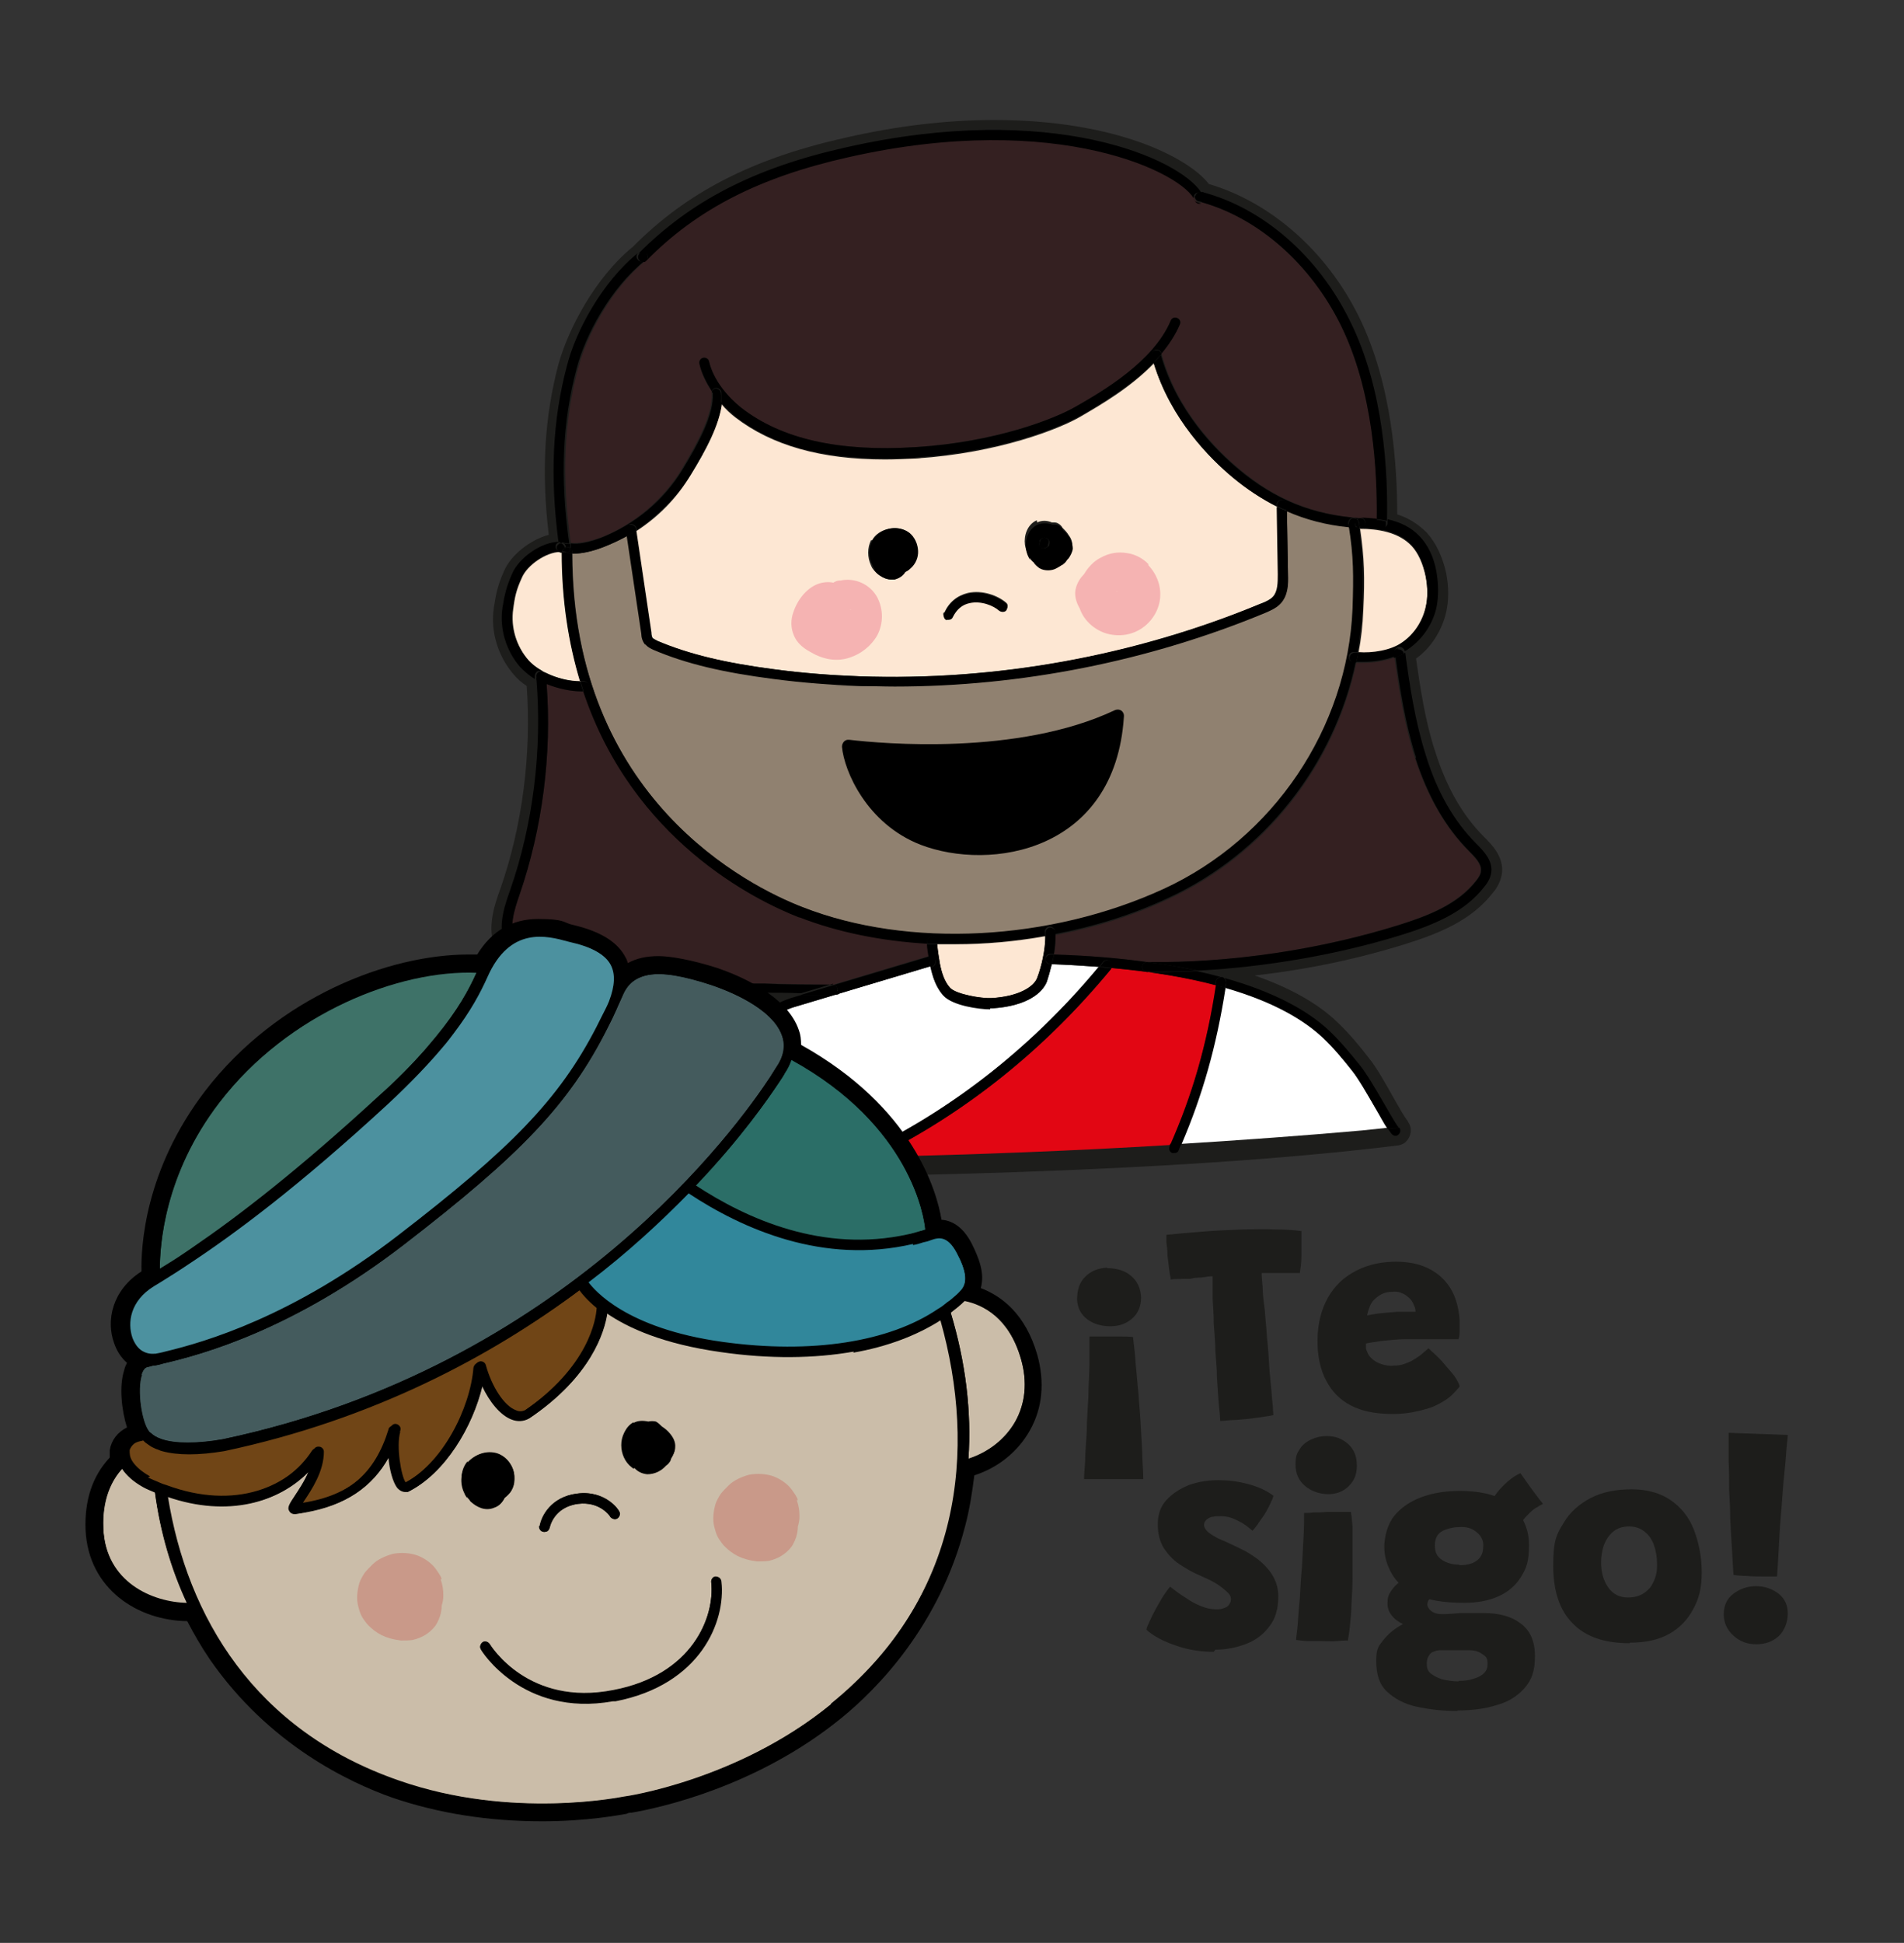 <svg xmlns="http://www.w3.org/2000/svg" id="Capa_1" viewBox="0 0 353.9 361.1"><rect x="0" y="0" width="353.9" height="361.1" fill="#333333" stroke="none"/><defs><style>      .st0 {        fill: #31879b;      }      .st1 {        fill: #3e7268;      }      .st2 {        fill: #cbbda9;      }      .st3 {        fill: #ababaa;      }      .st4 {        fill: #1d1d1b;      }      .st5 {        fill: #c99989;      }      .st6 {        fill: #342021;      }      .st7 {        fill: #fde7d3;      }      .st8 {        fill: #2b6e67;      }      .st9 {        fill: #704516;      }      .st10 {        fill: #e20613;      }      .st11 {        fill: #fff;      }      .st12 {        fill: #f5b3b2;      }      .st13 {        fill: #4c919f;      }      .st14 {        fill: #908170;      }      .st15 {        fill: #445b5d;      }    </style></defs><g><path class="st4" d="M132.6,218.8c-4.8,0-9.5,0-13.5,0-.4,0-.8-.1-1.2-.3-1.4-.7-2-2.3-1.3-3.7v-.2c3-5.9,9-14.5,14.6-20.9,2.3-2.6,5.8-5.2,9.1-7.1-1.1,0-2.2,0-3.3,0-3.5,0-7.1-.1-10.7-.4-6.1-.5-12-1.6-17.8-2.6l-6.2-1.1c-2.5-.5-7.2-1.3-9.6-5-2.6-4.1-.9-9,.3-12.3,4.1-11.7,5.8-25.1,4.9-37.7-.9-.6-1.7-1.3-2.3-2-3-3.4-4.5-8.1-3.8-12.6.4-2.6.7-4.1,1.9-6.8,1.3-3,4.9-5.8,8.3-6.7-1.4-11.7-.8-21.9,1.8-31.7,1.8-6.5,6.8-16.1,13.8-21.8,10-10.1,22.1-16.4,39.5-20.3,9.6-2.2,18.9-3.3,27.7-3.3,22.6,0,36.1,7,39.9,11.9,11.5,3.4,21.9,12.5,27.9,24.7,6.2,12.6,7.1,27.8,7.1,36.7,2.2.7,4,1.9,5.5,3.4,1.7,1.9,2.9,4.4,3.6,7.5.5,2.6.5,5.1,0,7.3-.8,3.4-2.8,6.6-5.6,8.6.8,5.5,1.7,11.7,3.6,17.4,2.1,6.6,5.1,11.8,9,15.7,1.5,1.5,3.6,3.6,3.4,6.6-.2,1.7-1,3-1.7,3.8-4,5.2-10.1,7.6-16.1,9.5-8.9,2.8-18.4,4.8-28.2,5.9,6.6,2.3,11.8,5.2,15.5,8.8,2.1,2,4,4.3,5.7,6.5,1.4,1.7,3.1,4.7,4.6,7.4,1,1.7,2,3.6,2.7,4.4,0,0,0,0,0,.1.9,1.2.6,2.9-.6,3.9-.6.4-1.2.5-1.4.5-42.8,5.3-103,5.9-126.9,5.9h0Z"></path><path class="st7" d="M252.8,98.2s0,0,0,0c0,0,0,0,0,0,.8,5.5.9,9.2.6,15.2-.1,2.7-.4,5.4-.9,8,2.5.2,6-.4,8.1-1.8,2.2-1.6,3.8-4,4.4-6.6.4-1.7.4-3.7,0-5.8-.5-2.4-1.4-4.4-2.6-5.7-2.5-2.7-6.6-3.2-9.5-3.2h0s0,0,0,0Z"></path><path class="st6" d="M111.4,100c6.3-2.4,11.8-7,15.3-12.8,3-5,5.8-10.2,5.6-14.1,0-.1,0-.3,0-.4-1.1-1.5-1.9-3.3-2.3-5.1-.1-.5.2-1,.7-1.1.5-.1,1,.2,1.1.7.8,3.5,3.6,6.8,6,8.6,7.4,5.8,18,8.2,32.4,7.3,14.9-1,25.9-5.3,29.7-7.5,5.1-2.9,14.5-8.4,17.7-16,.2-.5.7-.7,1.2-.5.5.2.7.7.5,1.2-.8,1.9-2,3.7-3.4,5.4,2.8,10.6,10.3,18,14.5,21.5,6.8,5.7,13.8,8.5,22.5,9.1.9,0,1.9,0,3,.2.2-8.5-.6-23.7-6.7-36.1-5.6-11.3-15.2-19.8-25.8-22.8,0,0,0,0,0,0-.5.2-1,0-1.2-.5-2-5-25.3-16.9-64.3-8.1-16.6,3.8-28.3,9.7-37.7,19.3,0,0,0,0,0,0,0,0,0,0,0,0-6.4,5.1-11.1,13.9-12.7,20-2.7,10-3.1,20.4-1.4,32.6,1.6.1,3.3-.2,5.5-1Z"></path><path class="st7" d="M174.2,175.5c.1,1.2.3,2.4.5,3.6.3,1.6.8,3.3,1.9,4.5,1.2,1.2,5.8,2,7.7,1.9,5-.3,7.9-2.1,8.5-3.8.8-2.1,1.5-5.2,1.5-7.7-5.6,1-11.2,1.5-16.7,1.5-1.1,0-2.3,0-3.4,0Z"></path><path class="st6" d="M217.2,167.1c-6.6,3.1-13.7,5.3-21,6.7,0,1.2,0,2.4-.3,3.6,6.5.2,12.2.7,17.3,1.4,0,0,0,0,0,0h0c15.5.2,32.1-2.3,46.8-6.9,5.4-1.7,10.9-3.9,14.3-8.2.4-.5.9-1.2.9-1.9.1-1.3-1.1-2.4-2.2-3.6-4.4-4.4-7.7-10.2-10-17.3-2-6.3-3-12.8-3.8-18.7-1.9.7-4,1-5.8,1s-.9,0-1.3,0c-4,19-16.9,35.6-34.9,43.9Z"></path><path class="st7" d="M121.4,118.6c.2.2.5.3.8.5,5.9,2.5,12.6,4.1,21.8,5.3,5.2.7,10.6,1.1,15.8,1.3,25.3.9,51.1-3.7,74.6-13.5.9-.4,1.7-.8,2.3-1.3.9-1,.9-2.5.9-4.2l-.2-12.5c-2.8-1.4-5.5-3.2-8.2-5.4-4.2-3.5-11.6-10.8-14.7-21.3-4.3,4.5-10,7.8-13.6,9.9-3.9,2.3-15.3,6.8-30.5,7.8-2,.1-4,.2-5.9.2-11.9,0-21-2.6-27.8-7.8-.9-.7-1.8-1.5-2.6-2.5-.5,4-3,8.7-5.8,13.3-2.5,4.2-6,7.7-10,10.3l2.8,18.9c0,.4.1.9.3,1.1ZM192.8,97.1c.8-.4,1.8-.4,2.7,0,0,0,.1,0,.2,0,.4,0,.7,0,1,.2.4.2.7.6.8.8,0,0,0,0,0,0,0,0,0,0,0,0,.4.4.8.8,1.1,1.3.4.5.8,1.3.7,2.2,0,.8-.5,1.4-.8,1.8,0,0-.1.2-.2.2-.2.3-.4.6-.7.8-.1,0-.2.2-.3.2-.3.3-.7.5-1,.6-.5.2-1.1.4-1.6.4s-1.1-.1-1.6-.4c-.4-.3-.8-.6-1.1-1.1-.3-.2-.5-.5-.7-.8-.4-.6-.7-1.3-.8-2.1-.2-1.6.4-3.7,2.2-4.5ZM175.5,113.9c.9-2,2.4-3.2,4.4-3.7,2.7-.6,5.6.5,7.1,1.8.4.3.4.9,0,1.3-.3.4-.9.4-1.3,0-1-.8-3.3-1.8-5.5-1.4-1.4.3-2.5,1.2-3.1,2.6-.2.3-.5.5-.8.5s-.3,0-.4,0c-.5-.2-.7-.8-.5-1.2ZM162.1,100.4c.6-1.1,1.7-1.8,3-2.1,1.2-.3,2.5-.1,3.5.5,1,.7,1.8,1.8,1.9,3.1.2,1.3-.2,2.5-1,3.4-.4.4-.8.7-1.3,1-.5.7-1.2,1.2-2,1.4-.2,0-.4,0-.6,0-.7,0-1.5-.3-2.2-.8-.4-.3-.8-.7-1.1-1.1-.2-.2-.3-.5-.4-.7-.7-1.5-.7-3.3,0-4.7Z"></path><path class="st14" d="M239.4,106.6c0,1.9,0,4-1.3,5.4-.8,1-2.1,1.5-2.9,1.8-21.7,9-45.4,13.7-68.9,13.7s-4.3,0-6.5-.1c-5.3-.2-10.7-.6-16-1.3-9.3-1.2-16.2-2.9-22.3-5.4-.4-.2-1.1-.5-1.5-1-.5-.6-.7-1.4-.7-2l-2.7-18.1c-1.4.8-2.9,1.5-4.5,2.1-2.1.8-3.9,1.2-5.6,1.2s0,0-.1,0c0,45.6,32.8,61.9,42.9,65.8,19.7,7.7,46,6.3,67.1-3.4,20.4-9.4,34.2-29.9,35.1-52.1.3-6.1.2-9.7-.7-15.3-4.1-.5-8-1.4-11.6-3l.2,11.7Z"></path><path class="st11" d="M204.3,179.7c-2.8-.2-5.7-.4-8.8-.5-.3,1.2-.6,2.3-.9,3.2-.8,2.2-3.8,4.6-10.1,5-.1,0-.3,0-.5,0-2.2,0-7-.7-8.7-2.5-1.4-1.5-2-3.5-2.4-5.3l-25.4,7.6c-3,.9-10.1,5.1-13.4,8.9-5.1,5.8-10.6,13.7-13.5,19.2h3.9c11.4,0,22.7,0,34-.2,0,0,0,0,0,0,17.5-8,32.9-19.9,45.8-35.4Z"></path><path class="st11" d="M255.6,205.8c-1.5-2.5-3.1-5.4-4.3-6.9-1.9-2.4-3.5-4.3-5.4-6.1-3.2-3.1-8.8-6.6-18.2-9.3-1.7,10.9-4.3,20-8.2,29.1,11.2-.7,22.4-1.5,33.7-2.5l4.7-.5c-.6-1-1.4-2.4-2.3-3.9Z"></path><path class="st10" d="M206.6,179.9s0,0,0,.1c-12.4,15.1-27.1,26.8-43.7,35,18.4-.4,36.5-1.1,54.7-2.2,4.1-9.3,6.7-18.5,8.5-29.7-5.3-1.4-11.7-2.5-19.4-3.2Z"></path><path class="st7" d="M104.1,102.6s0,0,0,0c-2.5,0-6.1,2.4-7.1,4.8-1,2.2-1.3,3.4-1.6,5.8-.5,3.4.6,7,2.9,9.6,2,2.2,6,3.8,9.6,3.9-2.1-6.9-3.4-14.9-3.4-24-.1,0-.3,0-.4,0Z"></path><path class="st6" d="M148.6,170.5c-8.2-3.2-30.9-14.3-40.1-42-.1,0-.2,0-.3,0-2,0-4.4-.5-6.6-1.4,1,13.1-.8,26.9-5,39.1-1,2.9-2.3,6.5-.6,9.1,1.4,2.2,4.3,2.8,7.1,3.4l6.2,1.1c5.7,1,11.6,2.1,17.4,2.6,3.5.3,7,.3,10.5.4,1.6,0,3.2,0,4.8,0,3.8,0,7.8.2,12.8.2s0,0,.1,0l17.7-5.3c-.1-.8-.2-1.6-.3-2.4-8.4-.5-16.5-2.1-23.7-4.9Z"></path><path d="M223.4,37.6c10.6,3,20.2,11.5,25.8,22.8,6.1,12.3,6.8,27.5,6.7,36.1.6,0,1.2.2,1.9.3.2-8.7-.5-24.4-6.9-37.2-5.9-12-16.1-20.9-27.4-23.9.2.3.3.5.4.7.2.5,0,1-.5,1.2Z"></path><path d="M104.1,100.8c.1,0,.2,0,.3,0,0,0,0,0,.1,0,.4.1.9.2,1.3.2-1.7-12.2-1.3-22.5,1.4-32.6,1.6-6.1,6.3-14.9,12.7-20,0,0,0,0,0,0-.2.2-.4.2-.6.2s-.5,0-.7-.3c-.4-.4-.4-.9,0-1.3-6.7,5.4-11.6,14.6-13.2,20.9-2.7,10.1-3.2,20.6-1.6,32.8,0,0,0,0,.1,0h0Z"></path><path d="M106,101.9c.2.2.4.4.4.7s0,.2,0,.3c0,0,0,0,.1,0,1.7,0,3.5-.4,5.6-1.2,1.5-.6,3-1.3,4.5-2.1l-.2-1.1c0-.5.3-1,.8-1.1.5,0,1,.3,1.1.8v.3c4.1-2.7,7.5-6.2,10.1-10.3,2.8-4.5,5.3-9.2,5.8-13.3-.6-.7-1.2-1.4-1.7-2.2,0,.1,0,.3,0,.4.2,3.9-2.5,9-5.6,14.1-3.5,5.8-8.9,10.3-15.3,12.8-2.2.8-4,1.2-5.5,1,0,.2,0,.5,0,.7,0,0,0,0,0,.1Z"></path><path d="M104.5,102.7s0,0,0,0,0,0,0,0c0,0,0,0,0,0,0,0-.2,0-.3,0,0,0,0,0,0,0,0,0,0,0,0,0,.1,0,.3,0,.4,0Z"></path><path d="M104.5,102.6s0,0,0,0c0,0,0,0,0,0,0,0,0,0,0,0Z"></path><path d="M105.1,101.7s0,0,0,0c.1,0,.3,0,.4,0h0c.2,0,.4,0,.5.2,0,0,0,0,0-.1,0-.2,0-.5,0-.7-.5,0-.9,0-1.3-.2,0,0,0,0-.1,0,.4.1.6.5.6.9Z"></path><path d="M136.7,77.4c6.8,5.3,15.9,7.8,27.8,7.8s3.8,0,5.9-.2c15.2-1,26.6-5.5,30.5-7.8,3.6-2.1,9.3-5.4,13.6-9.9-.1-.4-.2-.8-.4-1.2-.1-.5.2-1,.7-1.1.5-.1,1,.2,1.1.7,0,0,0,0,0,0,1.4-1.7,2.6-3.5,3.4-5.4.2-.5,0-1-.5-1.2-.5-.2-1,0-1.2.5-3.2,7.6-12.6,13.1-17.7,16-3.8,2.2-14.8,6.6-29.7,7.5-14.3.9-24.9-1.5-32.4-7.3-2.4-1.9-5.2-5.1-6-8.6-.1-.5-.6-.8-1.1-.7-.5.1-.8.6-.7,1.1.4,1.8,1.3,3.5,2.3,5.1.1-.3.4-.6.8-.6.5,0,1,.4,1,.9,0,.6,0,1.2,0,1.9.9,1,1.8,1.8,2.6,2.5Z"></path><path d="M133.1,72.2c-.4,0-.7.3-.8.6.5.8,1.1,1.5,1.7,2.2,0-.6.1-1.3,0-1.9,0-.5-.5-.9-1-.9Z"></path><path d="M215.9,65.8c-.5.6-.9,1.1-1.5,1.6,3.2,10.5,10.5,17.8,14.7,21.3,2.6,2.2,5.4,4,8.2,5.4v-.3c0-.5.4-.9.9-.9h0c.5,0,.9.4.9.9v1.2c3.6,1.6,7.5,2.6,11.6,3,0-.2,0-.4-.1-.7,0-.5.3-1,.8-1.1.3,0,.6,0,.8.3.2-.1.3-.2.5-.2,0,0,0,0,0,0-8.7-.6-15.7-3.4-22.5-9.1-4.2-3.5-11.6-10.9-14.5-21.5Z"></path><path d="M252.8,98.2s0,0-.1,0c0,0,0,0,0,0,0,0,0,0,0,0,0,0,0,0,0,0Z"></path><path d="M214.7,65.1c-.5.1-.8.6-.7,1.1.1.4.2.8.4,1.2.5-.5,1-1.1,1.5-1.6,0,0,0,0,0,0-.1-.5-.6-.8-1.1-.7Z"></path><path d="M148.6,170.5c7.2,2.8,15.3,4.4,23.7,4.9,0,0,0-.2,0-.3,0-.5.3-1,.8-1,.5,0,1,.3,1,.8,0,.2,0,.3,0,.5,1.1,0,2.3,0,3.4,0,5.6,0,11.2-.5,16.7-1.5,0-.2,0-.5,0-.7,0-.5.4-1,.9-1,.5,0,1,.4,1,.9,0,.1,0,.3,0,.5,7.3-1.4,14.4-3.6,21-6.7,18-8.3,30.9-24.9,34.9-43.9-.2,0-.4,0-.5,0-.5,0-.9-.5-.8-1,0-.5.5-.9,1-.8.2,0,.4,0,.6,0,.5-2.6.8-5.3.9-8,.2-5.9.2-9.7-.6-15.2-.6,0-1.3-.1-1.9-.2.9,5.6.9,9.2.7,15.3-.9,22.2-14.7,42.7-35.1,52.1-21.1,9.7-47.4,11.1-67.1,3.4-10.1-3.9-42.8-20.2-42.9-65.8-.6,0-1.3,0-1.9-.2,0,9.1,1.3,17,3.4,24,.2,0,.5,0,.7,0,.5,0,.9.4,1,.9,0,.5-.4.9-.9,1,0,0-.1,0-.2,0,9.2,27.6,31.9,38.8,40.1,42Z"></path><path d="M106,101.9c0,.5-.3.8-.8.9,0,0,0,0-.1,0-.2,0-.4,0-.6-.2,0,0,0,0,0,0,0,0,0,0,0,0,.6.1,1.2.2,1.9.2,0-.1,0-.2,0-.3,0-.3-.2-.6-.4-.7Z"></path><path d="M105.2,102.8c.5,0,.8-.5.8-.9-.2-.1-.3-.2-.5-.2h0c-.1,0-.3,0-.4,0,0,.3-.2.6-.5.7,0,0,0,0,0,0,.2.1.4.2.6.2s0,0,.1,0Z"></path><path d="M251.9,97.3c0-.3.2-.6.4-.7-.2-.2-.5-.3-.8-.3-.5,0-.8.6-.8,1.1,0,.2,0,.4.1.7.6,0,1.3.2,1.9.2,0,0,0,0,0,0-.5,0-.8-.4-.8-.9Z"></path><path d="M120,119.8c.5.6,1.1.8,1.5,1,6.1,2.6,13,4.2,22.3,5.4,5.3.7,10.7,1.1,16,1.3,2.2,0,4.3.1,6.5.1,23.5,0,47.2-4.7,68.9-13.7.9-.4,2.1-.9,2.9-1.8,1.3-1.5,1.4-3.5,1.3-5.4l-.2-11.7c-.6-.3-1.3-.5-1.9-.8l.2,12.5c0,1.6,0,3.2-.9,4.2-.5.6-1.3,1-2.3,1.3-23.4,9.7-49.2,14.4-74.6,13.5-5.3-.2-10.6-.6-15.8-1.3-9.2-1.2-15.9-2.8-21.8-5.3-.4-.2-.7-.3-.8-.5-.2-.2-.3-.7-.3-1.1l-2.8-18.9c-.6.4-1.1.7-1.7,1.1l2.7,18.1c0,.6.2,1.4.7,2Z"></path><path d="M118.2,98.3c0-.5-.6-.8-1.1-.8-.5,0-.9.5-.8,1.1l.2,1.1c.6-.3,1.2-.7,1.7-1.1v-.3Z"></path><path d="M239.2,93.8c0-.5-.4-.9-.9-.9h0c-.5,0-.9.4-.9.9v.3c.6.3,1.3.6,1.9.8v-1.2Z"></path><path d="M175.9,115.2c.1,0,.3,0,.4,0,.4,0,.7-.2.8-.5.7-1.4,1.7-2.3,3.1-2.6,2.2-.5,4.5.5,5.5,1.4.4.3,1,.3,1.3,0,.3-.4.3-1,0-1.3-1.5-1.3-4.4-2.4-7.1-1.8-2,.4-3.5,1.7-4.4,3.7-.2.5,0,1,.5,1.2Z"></path><path d="M162.4,105.8c.3.4.6.8,1.1,1.1.7.5,1.4.8,2.2.8s.4,0,.6,0c.8-.2,1.5-.6,2-1.4.5-.2.9-.6,1.3-1,.8-.9,1.2-2.1,1-3.4-.2-1.3-.9-2.5-1.9-3.1-1-.6-2.2-.8-3.5-.5-1.3.3-2.3,1.1-3,2.1-.8,1.4-.8,3.2,0,4.7.1.3.3.5.4.7Z"></path><path d="M191.4,103.7c.2.3.4.6.7.8.3.5.7.8,1.1,1.1.5.3,1.1.4,1.6.4s1.1-.1,1.6-.4c.4-.2.7-.4,1-.6.1,0,.2-.1.3-.2.3-.2.5-.5.7-.8,0,0,.1-.1.2-.2.3-.4.7-1.1.8-1.8,0-.9-.4-1.7-.7-2.2-.3-.5-.7-.9-1.1-1.3,0,0,0,0,0,0,0,0,0,0,0,0-.1-.2-.4-.6-.8-.8-.3-.2-.7-.2-1-.2,0,0-.1,0-.2,0-.9-.3-1.9-.3-2.7,0-1.8.8-2.4,2.9-2.2,4.5.1.8.4,1.5.8,2.1ZM193.2,100.7v-.2c.3-.5.9-.7,1.3-.5.5.2.7.8.5,1.2v.2c-.3.3-.6.5-.9.5s-.3,0-.4,0c-.5-.2-.7-.8-.4-1.2Z"></path><path d="M193.6,101.9c.1,0,.3,0,.4,0,.3,0,.7-.2.8-.5v-.2c.3-.5.1-1-.3-1.2-.5-.2-1,0-1.2.5v.2c-.3.5-.1,1,.3,1.2Z"></path><polygon points="252.8 98.2 252.8 98.2 252.8 98.2 252.8 98.2"></polygon><path d="M256.8,98.4h0c-.5,0-.9-.4-.9-1,0-.3,0-.6,0-1-1-.1-2.1-.2-3-.2,0,0,0,0,0,0,.5,0,.9.5.9,1,0,.5-.4.9-.9.9h0c2.9,0,7,.5,9.5,3.2,1.3,1.3,2.1,3.3,2.6,5.7.4,2.1.4,4.1,0,5.8-.6,2.7-2.2,5.1-4.4,6.6-2.1,1.5-5.6,2-8.1,1.8-.1.6-.2,1.2-.4,1.8.4,0,.9,0,1.3,0,1.9,0,4-.3,5.8-1,0-.2,0-.4,0-.7,0-.5.3-1,.8-1.1.5,0,1,.3,1.1.8,0,0,0,0,0,0,.2-.1.5-.2.7-.4,2.6-1.8,4.5-4.6,5.2-7.7.4-2,.4-4.2,0-6.6-.5-2.8-1.6-5-3.1-6.6-1.7-1.8-3.8-2.7-6-3.2,0,.2,0,.5,0,.7,0,.5-.4.9-.9.9Z"></path><path d="M255.8,97.5c0,.5.4.9.9,1h0c.5,0,.9-.4.9-.9,0-.2,0-.4,0-.7-.6-.1-1.2-.3-1.9-.3,0,.3,0,.7,0,1Z"></path><path d="M252.3,96.5c.1.1.2.3.3.5,0,.4.1.8.2,1.2,0,0,0,0,.1,0s0,0,0,0c.5,0,.9-.4.9-.9,0-.5-.4-1-.9-1,0,0,0,0,0,0,0,0,0,0,0,0-.2,0-.4,0-.5.2Z"></path><path d="M250.8,122.1c0,.5.3,1,.8,1,.2,0,.3,0,.5,0,.1-.6.3-1.2.4-1.8-.2,0-.4,0-.6,0-.5,0-1,.3-1,.8Z"></path><path d="M251.9,97.3c0,.5.4.8.8.9,0-.4-.1-.8-.2-1.2,0-.2-.1-.3-.3-.5-.2.2-.4.4-.4.7Z"></path><path d="M100.5,124.7c.5,0,1,.3,1,.8,0,.5,0,1.1,0,1.6,2.2.9,4.6,1.4,6.6,1.4.1,0,.2,0,.3,0-.2-.6-.4-1.2-.6-1.9-3.6,0-7.6-1.7-9.6-3.9-2.3-2.6-3.4-6.1-2.9-9.6.4-2.4.6-3.6,1.6-5.8,1-2.4,4.6-4.8,7.1-4.8-.5-.1-.8-.6-.7-1.1,0-.3.3-.5.6-.6,0,0,0,0,0-.1-3.2,0-7.4,2.9-8.7,5.9-1.1,2.5-1.4,3.9-1.8,6.3-.6,4,.7,8.1,3.3,11.1.8.8,1.7,1.6,2.7,2.2,0-.2,0-.3,0-.5,0-.5.3-1,.8-1Z"></path><path d="M104.5,100.8c0,0-.2,0-.3,0h0s0,0-.1,0c0,0,0,0,0,.1.1,0,.3,0,.4,0Z"></path><path d="M104.5,102.6c-.1-.1-.3-.3-.3-.5,0-.4,0-.8-.1-1.1-.3.1-.5.3-.6.6-.1.5.2,1,.7,1.1,0,0,0,0,0,0,.1,0,.2,0,.3,0Z"></path><path d="M104.5,102.6s0,0,0,0c0-.3.2-.6.5-.7,0,0,0,0,0,0,0-.4-.3-.7-.6-.9-.2,0-.3,0-.4,0,0,.4,0,.8.1,1.1,0,.2.1.4.3.5Z"></path><path d="M109.6,127.6c0-.5-.5-.9-1-.9-.2,0-.5,0-.7,0,.2.6.4,1.3.6,1.9,0,0,.1,0,.2,0,.5,0,.9-.5.9-1Z"></path><path d="M105.1,101.8c-.3.1-.5.4-.5.7.3-.1.5-.4.5-.7Z"></path><path d="M184,187.4c.2,0,.3,0,.5,0,6.3-.4,9.3-2.9,10.1-5,.3-.9.6-2,.9-3.2-.1,0-.2,0-.3,0-.5,0-.9-.4-.9-1,0-.5.5-1,1-.9.2,0,.4,0,.6,0,.2-1.2.3-2.5.3-3.6-.6.1-1.2.2-1.9.3,0,2.5-.7,5.6-1.5,7.7-.6,1.7-3.4,3.5-8.5,3.8-1.9.1-6.6-.7-7.7-1.9-1.1-1.2-1.6-3-1.9-4.5-.2-1.2-.4-2.4-.5-3.6-.6,0-1.3,0-1.9,0,0,.8.2,1.6.3,2.4h.1c.5-.2,1,0,1.2.6.1.5-.1,1-.6,1.2h-.3c.4,1.9,1,3.9,2.4,5.4,1.7,1.8,6.5,2.5,8.7,2.5Z"></path><path d="M195.2,172.4c-.5,0-.9.5-.9,1,0,.2,0,.5,0,.7.6-.1,1.2-.2,1.9-.3,0-.2,0-.3,0-.5,0-.5-.5-.9-1-.9Z"></path><path d="M173.1,174.1c-.5,0-.9.5-.8,1,0,0,0,.2,0,.3.6,0,1.3,0,1.9,0,0-.2,0-.3,0-.5,0-.5-.5-.9-1-.8Z"></path><path d="M134.1,196.1c3.3-3.8,10.4-8,13.4-8.9l25.4-7.6s0,0,0-.1c-.1-.6-.2-1.2-.3-1.7l-17.7,5.3c.4,0,.8.4.8.9s-.4.9-.9.9c-2.1,0-4,0-5.8,0l-2,.6c-3.3,1-10.7,5.4-14.3,9.4-5.6,6.3-11.4,14.7-14.2,20.5h2.1c2.9-5.6,8.4-13.4,13.5-19.3Z"></path><path d="M173.9,178.4c-.1-.5-.7-.8-1.2-.6h-.1c0,.6.2,1.2.3,1.8,0,0,0,0,0,.1h.3c.5-.2.8-.8.6-1.3Z"></path><path d="M206.5,180s0,0,0-.1c-.7,0-1.5-.1-2.3-.2-12.9,15.5-28.3,27.4-45.8,35.4,0,0,0,0,0,0,1.5,0,2.9,0,4.4,0,16.6-8.2,31.3-20,43.7-35Z"></path><path d="M154.8,183c-5,0-9,0-12.8-.2-1.6,0-3.2,0-4.8,0-3.4,0-7-.1-10.5-.4-5.9-.5-11.7-1.5-17.4-2.6l-6.2-1.1c-2.9-.5-5.8-1.2-7.1-3.4-1.6-2.6-.4-6.2.6-9.1,4.2-12.2,6-26,5-39.1-.7-.3-1.3-.6-1.9-1,1.1,13.2-.6,27.1-4.9,39.4-1.1,3.1-2.6,7.4-.5,10.7,1.8,2.8,5.2,3.6,8.4,4.2l6.2,1.1c5.7,1.1,11.7,2.1,17.6,2.6,3.5.3,7.1.3,10.6.4,1.6,0,3.2,0,4.8,0,2.2,0,4.5,0,7,.1l6-1.8s0,0-.1,0Z"></path><path d="M101.5,125.6c0-.5-.5-.9-1-.8-.5,0-.9.5-.8,1,0,.2,0,.3,0,.5.6.4,1.3.7,1.9,1,0-.5,0-1.1,0-1.6Z"></path><path d="M155.7,184c0-.5-.3-.8-.8-.9l-6,1.8c1.8,0,3.7,0,5.8,0s.9-.4.9-.9Z"></path><path d="M263.1,140.9c2.3,7.1,5.6,12.9,10,17.3,1.1,1.1,2.3,2.3,2.2,3.6,0,.7-.5,1.4-.9,1.9-3.4,4.4-8.9,6.5-14.3,8.2-14.7,4.6-31.4,7.1-46.8,6.9h0s0,0,0,0c3.4.5,6.6,1,9.4,1.6,12.9-.7,26.1-3,38-6.7,5.7-1.8,11.5-4.1,15.2-8.9.6-.7,1.2-1.7,1.3-2.8.2-2.1-1.4-3.8-2.8-5.2-4.1-4.1-7.3-9.6-9.4-16.5-2-6.3-3-13-3.8-19-.5.3-1.1.6-1.8.8.8,5.9,1.8,12.4,3.8,18.7Z"></path><path d="M259.9,120.5c-.5,0-.9.5-.8,1.1,0,.2,0,.4,0,.7.6-.2,1.2-.5,1.8-.8,0,0,0,0,0,0,0-.5-.6-.9-1.1-.8Z"></path><path d="M226,183.1c-1.7,11.2-4.4,20.4-8.5,29.7.7,0,1.4,0,2.1-.1,3.9-9.1,6.5-18.2,8.2-29.1-.6-.2-1.2-.3-1.8-.5Z"></path><path d="M120.2,47.2c.3.4.3.9-.1,1.3,0,0,0,0,0,0,9.4-9.6,21.1-15.6,37.7-19.3,39-8.8,62.3,3.1,64.3,8.1.2.5.7.7,1.2.5,0,0,0,0,0,0-.2,0-.5-.1-.7-.2-.5-.1-.8-.6-.7-1.1s.6-.8,1.1-.7c0,0,.2,0,.3,0-4-6.3-27.8-17.1-66.1-8.4-17,3.8-28.9,10-38.6,19.8,0,0,0,0,0,0,0,0,0,0,0,0,.4-.3,1-.3,1.3.1Z"></path><path d="M222.1,36.3c-.1.5.2,1,.7,1.1.2,0,.5.1.7.2.4-.2.7-.7.5-1.2,0-.2-.2-.5-.4-.7,0,0-.2,0-.3,0-.5-.1-1,.2-1.1.7Z"></path><path d="M118.8,48.4c.2.2.4.3.7.3s.4,0,.6-.2c.4-.3.4-.9.1-1.3-.3-.4-.9-.5-1.3-.1,0,0,0,0,0,0-.4.4-.4,1,0,1.3Z"></path><path d="M253.5,212s0,0,0,0h-.1s0,0,.1,0Z"></path><path d="M118.8,216.8c.1,0,.3,0,.4,0,.3,0,.7-.2.8-.5.2-.3.3-.7.5-1h-2.1c0,0,0,.1,0,.2-.2.5,0,1,.4,1.2Z"></path><path d="M158,216.3c.2.3.5.5.8.5s.3,0,.4,0c1.2-.5,2.4-1.2,3.5-1.7-1.5,0-2.9,0-4.4,0-.4.2-.6.7-.4,1.2Z"></path><path d="M217.4,213.1c-.2.5,0,1,.5,1.2.1,0,.3,0,.4,0,.4,0,.7-.2.8-.6.2-.4.3-.8.5-1.2-.7,0-1.4,0-2.1.1,0,.1,0,.2-.1.3Z"></path><path d="M253.4,212s0,0,0,0c0,0,0,0,0,0h0Z"></path><path d="M213.2,180.6c-.5,0-.9-.4-.9-.9,0-.5.4-.9.9-.9-5.1-.7-10.8-1.2-17.3-1.4-.1.6-.2,1.2-.4,1.8,3.1.1,6,.3,8.8.5.2-.3.5-.6.7-.9.3-.4.9-.5,1.3-.1.4.3.4.8.2,1.2,7.8.7,14.1,1.8,19.4,3.2,0-.2,0-.5.1-.7,0-.5.6-.9,1.1-.8.5,0,.9.5.8,1.1,0,.3-.1.6-.2.9,9.4,2.7,14.9,6.2,18.2,9.3,1.9,1.8,3.5,3.7,5.4,6.1,1.2,1.5,2.9,4.4,4.3,6.9.9,1.5,1.6,2.9,2.3,3.9l2.1-.2c-.7-.9-1.7-2.7-2.8-4.6-1.5-2.6-3.2-5.5-4.5-7.1-1.7-2.1-3.5-4.3-5.6-6.3-4-3.8-11.4-8.2-24.6-11.1-2.6.1-5.2.2-7.8.2-.6,0-1.1,0-1.6,0Z"></path><path d="M194.3,178.2c0,.5.4.9.9,1,.1,0,.2,0,.3,0,.1-.6.3-1.2.4-1.8-.2,0-.4,0-.6,0-.5,0-.9.4-1,.9Z"></path><path d="M206.4,178.7c-.4-.3-1-.3-1.3.1-.2.3-.5.6-.7.9.8,0,1.5.1,2.3.2.2-.4.2-.9-.2-1.2Z"></path><path d="M212.3,179.7c0,.5.4.9.9.9.5,0,1.1,0,1.6,0,2.6,0,5.1,0,7.8-.2-2.9-.6-6-1.2-9.4-1.6-.5,0-.9.4-.9.9Z"></path><path d="M227.9,182.7c0-.5-.3-1-.8-1.1-.5,0-1,.3-1.1.8,0,.2,0,.5-.1.7.6.2,1.2.3,1.8.5,0-.3.1-.6.2-.9Z"></path><path d="M258.6,210.7c.2.2.5.4.7.4s.4,0,.6-.2c.4-.3.5-.9.2-1.3,0,0,0,0,0,0l-2.1.2c.2.4.5.7.7,1Z"></path><g><path class="st12" d="M213.5,104.9c-1-1.1-2.5-1.9-4-2.1-1.8-.3-3.4,0-5,.9-1.2.6-2.3,1.8-3,3-.7.7-1.2,1.5-1.5,2.5-.4,1.3,0,2.7.7,3.9.8,2.4,3.1,4.3,5.6,4.8,3.4.7,6.7-.8,8.4-3.8,1.7-3,1.1-6.6-1.3-9.1ZM208.7,110.3s0,0,0,0c0,0,0,0,0,0,0,0,0,0,0,0,0,0,0,0,0,0,0,0,0,0,0,0,0,0,0,0,0,0,0,0,0,0,0,0,0,0,0,0,0,0,0,0,0,0,0,0,0,0,0,0,0,0,0,0,0,0,0,0,0,0,0,0,0,0,0,0,0,0,0,0ZM207,110s0,0,0,0c0,0,0,0,0,0,0,0,0,0,0,0,0,0,0,0,0,0,0,0,0,0,0,0,0,0,0,0,0,0,0,0,0,0,0,0,0,0,0,0,0,0,0,0,0,0,0,0,0,0,0,0,0,0,0,0,0,0,0,0,0,0,0,0,0,0,0,0,0,0,0,0,0,0,0,0,0,0ZM207.3,109.7s0,0-.1,0c0,0,0,0,0,0,0,0,0,0,0,0,0,0,0,0,0,0,0,0,0,0,0,0,0,0,0,0,0,0,0,0,.1,0,.2,0ZM207.2,109.8h0s0,0,0,0ZM207.1,109.9s0,0,0,0c0,0,0,0,0,0,0,0,0,0,0,0,0,0,0,0,0,0ZM207.1,109.9s0,0,0,0c0,0,0,0,0,0h0ZM207.2,109.8s0,0,0,0c0,0,0,0,0,0,0,0,0,0,0,0,0,0,0,0,0,0ZM207.1,109.6s0,0,0,0c0,0,0,0,0,0,0,0,0,0,0,0ZM207,109.9s0,0,0,0c0,0,0,0,0,0,0,0,0,0,0,0,0,0,0,0,0,0ZM207.2,109.9s0,0,0,0c0,0,0,0,0,0,0,0,0,0,0,0,0,0,0,0,0,.1,0,0,0,0,0,.1,0,0,0,0,0,0,0,0,0,0,0,0,0,0,0,0,0,0,0,0,0,0,0,0,0,0,0,0,0,0ZM207.6,110s0,0,0,0c0,0,0,0-.1-.1,0,0,0,0,.1,0ZM206.4,109.8s0,0,0,0c0,0,0,0,0,0,0,0,0,0,0,0,0,0,0,0,0,0ZM207.5,110.2s0,0,.2,0c0,0,0,0,0,0,0,0,0,0,0,0,0,0,0,0-.1,0Z"></path><path class="st3" d="M206.9,111.2s0,0,0,0c0,0,0,0,0,0,0,0,0,0,0,0,0,0,0,0,0,0Z"></path><path class="st12" d="M207.2,111.2s0,0,0,0c0,0,0,0,0,0,0,0,0,0,0,0,0,0,0,0,0,0Z"></path><path class="st3" d="M208.6,111.5s0,0,0,0c0,0,0,0,0,0,0,0,0,0,0,0,0,0,0,0,0,0,0,0,0,0,0,0Z"></path><path class="st12" d="M156,107.9c-.4,0-.8.2-1.1.4-.9-.2-1.9-.1-2.8.2-2.4.9-4.1,3.3-4.8,5.8-.4,1.5-.2,3,.5,4.3.6,1.1,1.6,1.9,2.7,2.5,2.3,1.4,4.9,2,7.5,1.1,2.1-.7,4-2.2,5.1-4.2,1.1-2.2,1.1-4.7,0-6.9-1.3-2.5-4.2-3.8-6.9-3.2ZM158.2,113.4s0,0,0,0c-.1,0-.2-.2-.2-.2,0,0,0,0,.1.1ZM158.5,115.3c0-.1,0,0,0,0h0Z"></path></g><path d="M157.9,137.5c6,.7,31.3,3,49.3-5.5.9-.4,1.8.2,1.7,1.2-1.6,25.1-24.8,28.8-37.8,23.8-10-3.9-14.2-13.7-14.6-18.2,0-.8.6-1.4,1.3-1.3Z"></path></g><g><path d="M100.7,338.5c-10,0-19.3-1.5-27.8-4.4-7.9-2.8-22.9-9.8-33.9-25.7-1.5-2.2-2.9-4.6-4.2-7.1-9.1-.1-18.4-5.9-18.9-17-.2-5.5,1.3-10,4.5-13.4,0-.5,0-1,0-1.4.3-1.8,1.4-3.3,3.2-4.2-1-3.2-1.5-7.7-.5-10.7.1-.5.3-.9.5-1.3-1.1-1-1.9-2.2-2.4-3.7-1.5-4.1-.4-9.8,5.1-13.3-.1-4.4.5-18.7,11.8-33.5,13.5-17.6,34.3-25.4,49-25.4s1,0,1.6,0c2.7-4.4,6.5-6.6,11.3-6.6s4.7.6,6.1,1l.8.2c4.9,1.2,8,3.2,9.4,6,.2.3.3.7.4,1,1.6-.9,3.5-1.3,5.7-1.3s6.2.7,10.9,2.2c3.8,1.3,13,5,15.2,11.6.3.8.4,1.7.4,2.7,20.8,11.6,25.2,27.1,26.1,32.5,1.7.1,3.9,1.1,5.6,4.4,1.3,2.6,2.5,5.5,1.7,8.3,3.9,1.5,8.3,4.8,10.5,12.4,1.4,5,1,9.9-1.4,14.1-2.2,3.9-5.9,6.9-10.3,8.3-.4,3.2-.9,6.4-1.7,9.4-4.8,18.7-16.5,30.4-23,35.7-15.7,12.8-33.8,16.7-39,17.6-.5,0-.8.1-.9.2-1.2.2-7.3,1.4-15.8,1.4s0,0,0,0Z"></path><g><path class="st2" d="M28.8,277.3c-.7-.3-1.4-.6-2.2-1-1.8-1-3.1-2.1-3.9-3.4-2,2.2-3.8,5.7-3.5,11.1.4,10.1,9.2,13.8,15.6,13.9-3-6.4-5-13.3-6-20.7Z"></path><path class="st8" d="M145.8,199.5c0,.2-.4.7-1,1.6-2,3.1-7.1,10.4-15.5,19.2,9.6,6.3,23.7,12.6,39.5,9.1.6-.1,1.2-.3,1.9-.5.4-.1.9-.2,1.3-.4-.2-2.3-2.7-19.4-24.9-31.6-.3.9-.7,1.7-1.3,2.6h0Z"></path><path class="st9" d="M27.5,274.6c.4.2.7.3,1.1.5.8.3,1.5.7,2.3.9,12.9,4.8,23,.3,27.5-6.7.2-.4.7-.5,1.1-.4.4.1.7.5.7.9,0,3.7-2.3,7.1-3.7,9.2,0,0-.1.2-.2.3,8.9-1.4,13.8-5.8,16.3-13.9,0,0,0,0,0-.1.2-.5.7-.8,1.2-.6.5.2.8.7.6,1.2s0,.1,0,.2c-.8,2.7.2,8.4,1,9.4,7.2-3.8,12.3-14.1,13-21.6,0-.5.4-.8.9-.9.5,0,.9.3,1,.7,1.1,4,3.4,7.6,5.6,8.4.6.3,1.2.2,1.7,0,12.3-8.3,13.5-17.3,13.7-19.3-1.8-1.4-2.8-2.7-3.2-3.3-16.4,12.2-38.2,24-66,29.9h0c-4.7.8-8.7.8-11.6,0-.4-.1-.8-.2-1.1-.4-.4-.1-.7-.3-1-.5-.4-.2-.7-.4-1-.7-.2-.1-.3-.3-.4-.4,0,0-.2.1-.3.1-1.4.3-2.3,1.1-2.6,2,0,0,0,0,0,.1,0,.5,0,1.1.4,1.8.5.9,1.6,2,3.4,3Z"></path><path class="st13" d="M28.9,251.8c0,0,.1,0,.2,0,.5-.1,1.1-.3,1.8-.4,7.5-1.8,23.7-6.5,43.3-21.6,20.9-16.1,29.8-25.2,36.9-38.8.3-.6.6-1.2.9-1.8.5-.9.9-1.9,1.4-2.9,1.1-2.9,1.1-5.1.3-6.8-1-1.9-3.4-3.4-7.3-4.3l-.8-.2c-4-1.1-10.8-2.9-15,6.6-1.3,2.9-3.1,6.3-6.3,10.5-.6.8-1.2,1.6-1.9,2.4-2.6,3.1-5.9,6.6-10.3,10.7-16.7,15.4-28.6,24.2-37.1,29.8-.9.6-1.8,1.2-2.6,1.7-1.3.8-2.5,1.6-3.7,2.3-4.6,2.8-5,6.9-4.1,9.6.7,1.9,2.3,3.6,4.4,3.4Z"></path><path class="st15" d="M28,266.3c.5.5,1.2.9,2.1,1.2,2.6.9,6.6.9,11.3,0,63.9-13.5,95.9-58.4,101.8-67.4.6-1,1-1.5,1-1.6,0,0,0,0,0,0,0,0,0,0,0,0,1.5-2.1,1.9-4,1.2-5.9-1.7-5.3-10.4-8.6-13.1-9.5-5.2-1.8-9.1-2.4-11.8-1.9-2.4.4-3.9,1.7-4.8,3.9-.3.7-.6,1.3-.9,2,0,0,0,0,0,0,0,0,0,0,0,0-.3.7-.7,1.5-1,2.2-.3.6-.6,1.2-.9,1.8-7.2,14.3-16.3,23.6-37.8,40.2-20.5,15.8-37.4,20.4-44.7,22.1-.5.1-.9.2-1.2.3,0,0,0,0,0,0h0c-.2,0-.4,0-.5.1,0,0-.1,0-.2,0-.5.1-1,.2-1.2.3-.5.1-.9.8-1,1.4-.9,2.9,0,8.9,1.3,10.5,0,.1.2.2.3.3Z"></path><path class="st2" d="M90.2,275.8s0,0,0,0c0,0,0,0,0,0,0,0,0,0,0,0,0,0,0,0,0,0Z"></path><path class="st2" d="M90,275.9s0,0,0,0c0,0,0,0,0,0,0,0,0,0,0,0Z"></path><path class="st0" d="M169.7,231.2c-16.7,3.9-31.7-2.8-41.7-9.4-5.1,5.2-11.3,11-18.7,16.6,1.1,1.5,6.9,8.7,25,11.2,16.6,2.3,31,0,40-6.1.6-.4,1.2-.8,1.8-1.3.3-.2.5-.4.8-.6.6-.5,1.2-1.1,1.7-1.6,0,0,0,0,.1-.1,1.2-1.6,1-3.6-.9-7.1-1.7-3.2-3.4-2.7-4.2-2.5l-.6.2c-.5.2-.9.3-1.4.4-.6.2-1.2.4-1.9.5Z"></path><path class="st2" d="M158.7,251.2c-7.3,1.3-15.7,1.4-24.7.1-10.7-1.5-17.3-4.5-21.2-7.2-.5,3.5-3,11.8-14.4,19.5-1,.6-2.2.7-3.4.2-2-.8-4-3.2-5.4-6.2-1.8,7.5-6.9,16.3-13.8,19.7-.1,0-.3,0-.4,0-.4,0-1-.1-1.6-.8-.8-1.1-1.4-3.3-1.6-5.6-3.1,5.6-8.1,8.9-15.4,10.2-.6.1-1.2.2-1.8.3h0c-.7.1-1.1-.3-1.2-.5-.5-.7,0-1.4,1-2.9.7-1.1,1.8-2.7,2.5-4.4-5.5,5.6-14.9,8.5-26.2,4.6,3.6,22.3,16,43.5,42.9,52.8,21.1,7.3,41.7,3,41.9,3,.3,0,21.1-3,38.4-17.1,24.5-19.9,27.3-47.4,20.5-71.5-4.4,2.8-9.9,4.9-16.2,6ZM117.7,264.5c.8-.5,1.8-.5,2.8-.3.5-.1.9-.1,1.4,0,.4.2.8.6,1.1.9.6.4,1.1.8,1.5,1.3.6.7,1.1,1.6,1,2.6,0,.7-.4,1.4-.8,2.1,0,0,0,.2,0,.2-.2.4-.5.6-.8.9-.9,1-2.1,1.6-3.5,1.6-1,0-1.8-.5-2.4-1.2-.1,0-.3-.1-.4-.3-2.5-1.9-2.7-6.4.2-8ZM100.3,283.6c.3-1.8,2.1-5.4,6.9-6,5.3-.7,7.7,3.1,7.8,3.3.3.4.1,1-.3,1.3-.4.3-1,.1-1.3-.3,0-.1-1.9-2.9-6-2.4-4.6.6-5.3,4.4-5.3,4.4,0,.4-.4.7-.8.8s-.2,0-.3,0c-.5,0-.9-.6-.8-1.1ZM86.9,271.8c1.4-1.5,3.5-2.3,5.5-1.7,1.8.6,3.1,2.4,3.2,4.2,0,1-.1,2-.7,2.9-.3.4-.7.8-1.1,1.1-.4.8-1,1.5-1.9,1.8-1.6.6-3.2,0-4.4-1.1,0,0,0,0-.1-.1,0,0-.2-.2-.2-.3-.1-.1-.2-.3-.4-.5-.2-.3-.4-.6-.5-.9-.8-1.8-.7-4.1.6-5.6ZM114.4,316.1c-.2,0-.3,0-.5,0-16.8,3-24.4-9.5-24.5-9.6-.3-.4-.1-1,.3-1.3.4-.3,1-.1,1.3.3.3.5,7.3,11.7,23,8.6,14.7-2.8,18.9-13.6,18.2-20.1,0-.5.3-1,.8-1,.5,0,1,.3,1,.8.8,7.2-3.8,19.1-19.7,22.2Z"></path><path class="st2" d="M179.3,241.7c-.8.8-1.7,1.5-2.6,2.2,2.8,9.3,3.9,18.4,3.3,27.2,3.7-1.2,6.8-3.6,8.7-6.9,1.9-3.4,2.3-7.4,1.1-11.6-2.2-7.8-7.1-10.2-10.5-10.9Z"></path><path class="st1" d="M36,231.8c8.2-5.6,19.4-14.1,34.5-28.1,3.4-3.1,6.1-5.9,8.3-8.3.8-.9,1.6-1.8,2.2-2.6,4.1-4.9,6.1-8.8,7.6-12,0,0,0,0,0,0-14.3-.6-35,7.4-47.8,24.1-10.3,13.4-11.1,26.7-11.1,31.1,1.1-.7,2.2-1.4,3.5-2.2.9-.6,1.8-1.2,2.8-1.9Z"></path><path d="M86.8,278.2c.1.2.2.3.4.5,0,0,.2.2.2.3,0,0,0,0,.1.1,1.2,1.1,2.8,1.8,4.4,1.1.9-.3,1.5-1,1.9-1.8.4-.3.8-.7,1.1-1.1.6-.9.8-1.8.7-2.9-.1-1.8-1.4-3.7-3.2-4.2-2-.6-4.1.1-5.5,1.7-1.3,1.5-1.5,3.8-.6,5.6.1.3.3.6.5.9ZM90.2,275.8s0,0,0,0c0,0,0,0,0,0,0,0,0,0,0,0,0,0,0,0,0,0ZM90,275.9s0,0,0,0c0,0,0,0,0,0,0,0,0,0,0,0Z"></path><path d="M117.9,272.8c.6.7,1.4,1.1,2.4,1.2,1.4,0,2.6-.6,3.5-1.6.3-.2.6-.5.8-.9,0,0,0-.2,0-.2.4-.6.8-1.3.8-2.1,0-1-.4-1.9-1-2.6-.4-.5-1-.9-1.5-1.3-.3-.4-.7-.7-1.1-.9-.4-.2-.9-.2-1.4,0-.9-.2-1.9-.2-2.8.3-2.9,1.6-2.7,6.1-.2,8,.1.1.3.2.4.3Z"></path><path d="M180.5,240.2c1.5-2.7.4-5.7-1.1-8.5-1.4-2.7-3.3-3.9-5.6-3.6-.4-3.5-3.4-20.7-26.3-33.1.1-1,0-2.1-.3-3.1-2-6.2-11.4-9.7-14.3-10.7-6.5-2.2-13.3-3.6-17.1.3,0-1-.3-2-.7-2.9-1.3-2.4-4.1-4.2-8.5-5.3l-.8-.2c-3.8-1-11.3-3-16.2,5.7-14.9-.9-36.8,7.2-50.3,24.8-11.8,15.4-11.6,30.3-11.4,33.4-.1,0-.3.2-.4.2-5.2,3.1-6.2,8.2-4.9,11.8.6,1.8,1.7,3.1,3.1,3.9-.4.4-.9,1-1.2,2-1,3.1-.3,8.3,1,11.1-2,.6-3.4,1.8-3.7,3.6,0,.6,0,1.1.1,1.7-2.5,2.5-4.8,6.5-4.6,12.9.5,10.6,9.5,15.9,18.3,15.6,1.3,2.7,2.8,5.3,4.5,7.7,10.7,15.6,25.4,22.5,33.2,25.2,21.6,7.5,42.7,3,42.8,3,0,0,.4,0,.9-.2,4.3-.8,22.7-4.6,38.4-17.3,6.4-5.2,17.8-16.6,22.6-35,.9-3.3,1.5-6.7,1.8-10.2,0,0,0,0,0,0,4.4-1.2,8.2-4.1,10.4-7.9,2.2-3.8,2.6-8.3,1.3-13-2.3-7.9-7.2-10.8-11-11.9ZM173.6,230.1c.8-.2,2.6-.7,4.2,2.5,1.8,3.6,2.1,5.6.9,7.1,0,0,0,0-.1.1-.5.6-1.1,1.1-1.7,1.6-.2.2-.5.4-.8.6-.6.5-1.1.9-1.8,1.3-9,6.1-23.4,8.4-40,6.1-18-2.5-23.9-9.7-25-11.2,7.4-5.7,13.6-11.4,18.7-16.6,10,6.7,24.9,13.3,41.7,9.4.6-.1,1.2-.3,1.9-.5.5-.1.9-.2,1.4-.4l.6-.2ZM172,228.6c-.4.1-.9.2-1.3.4-.6.2-1.3.3-1.9.5-15.8,3.5-29.9-2.7-39.5-9.1,8.4-8.8,13.4-16.1,15.5-19.2.6-.9.9-1.4,1-1.6h0c.6-.9,1-1.7,1.3-2.6,22.2,12.2,24.7,29.3,24.9,31.6ZM40.8,204.8c12.8-16.7,33.5-24.7,47.8-24.1,0,0,0,0,0,0-1.4,3.2-3.5,7-7.6,12-.7.8-1.4,1.7-2.2,2.6-2.2,2.5-4.9,5.3-8.3,8.3-15.1,13.9-26.3,22.5-34.5,28.1-1,.7-1.9,1.3-2.8,1.9-1.2.8-2.4,1.5-3.5,2.2,0-4.4.8-17.7,11.1-31.1ZM24.4,248.4c-1-2.7-.5-6.8,4.1-9.6,1.1-.7,2.3-1.4,3.7-2.3.8-.5,1.7-1.1,2.6-1.7,8.4-5.6,20.4-14.4,37.1-29.8,4.4-4.1,7.8-7.6,10.3-10.7.7-.8,1.3-1.6,1.9-2.4,3.2-4.2,5-7.6,6.3-10.5,4.2-9.5,11-7.6,15-6.6l.8.2c3.9,1,6.3,2.4,7.3,4.3.9,1.7.8,3.9-.3,6.8-.4,1-.9,1.9-1.4,2.9-.3.6-.6,1.2-.9,1.8-7,13.6-16,22.7-36.9,38.8-19.6,15.1-35.8,19.8-43.3,21.6-.7.2-1.3.3-1.8.4,0,0-.1,0-.2,0-2.2.2-3.8-1.5-4.4-3.4ZM26.3,255.5c.2-.6.5-1.2,1-1.4.3,0,.7-.2,1.2-.3,0,0,.1,0,.2,0,.1,0,.3,0,.5-.1h0s0,0,0,0c.4,0,.8-.2,1.2-.3,7.3-1.7,24.2-6.3,44.7-22.1,21.5-16.6,30.6-25.9,37.8-40.2.3-.6.6-1.2.9-1.8.3-.7.7-1.4,1-2.2,0,0,0,0,0,0,0,0,0,0,0,0,.3-.7.6-1.3.9-2,.9-2.2,2.4-3.4,4.8-3.9,2.7-.5,6.5.2,11.8,1.9,2.6.9,11.3,4.1,13.1,9.5.6,1.9.2,3.9-1.2,5.9,0,0,0,0,0,0,0,0,0,0,0,0,0,0-.4.6-1,1.6-5.9,9-37.9,53.9-101.8,67.4-4.8.8-8.8.8-11.3,0-.9-.3-1.6-.7-2.1-1.2-.1-.1-.3-.2-.3-.3-1.3-1.6-2.3-7.6-1.3-10.5ZM23.7,269.9s0,0,0-.1c.2-1,1.1-1.7,2.6-2,.1,0,.2,0,.3-.1.1.1.3.3.4.4.3.2.7.5,1,.7.3.2.6.3,1,.5.4.1.7.3,1.1.4,2.9.8,6.8.8,11.6,0h0c27.8-5.9,49.7-17.7,66-29.9.5.7,1.5,1.9,3.2,3.3-.1,2-1.4,10.9-13.7,19.3-.5.3-1,.3-1.7,0-2.2-.9-4.5-4.4-5.6-8.4-.1-.4-.5-.7-1-.7-.4,0-.8.4-.9.9-.6,7.5-5.7,17.8-13,21.6-.9-1-1.8-6.7-1-9.4,0,0,0-.1,0-.2.1-.5-.1-1-.6-1.2-.5-.1-1,.1-1.2.6,0,0,0,0,0,.1-2.5,8.1-7.4,12.5-16.3,13.9,0,0,.1-.2.2-.3,1.4-2.1,3.6-5.6,3.7-9.2,0-.4-.3-.8-.7-.9-.4-.1-.8,0-1.1.4-4.6,7.1-14.7,11.6-27.5,6.7-.7-.3-1.5-.6-2.3-.9-.4-.2-.7-.3-1.1-.5-1.8-1-2.8-2-3.4-3-.4-.7-.5-1.3-.4-1.8ZM19.2,284.1c-.2-5.4,1.5-8.9,3.5-11.1.8,1.2,2.1,2.4,3.9,3.4.7.4,1.5.7,2.2,1,1,7.4,3,14.3,6,20.7-6.3-.1-15.2-3.8-15.6-13.9ZM154.4,316.8c-17.3,14.1-38.2,17.1-38.4,17.1-.2,0-20.8,4.4-41.9-3-26.8-9.3-39.3-30.4-42.9-52.8,11.3,3.9,20.7,1,26.2-4.6-.7,1.7-1.7,3.3-2.5,4.4-1,1.5-1.4,2.2-1,2.9.1.2.5.6,1.2.5h0c.6,0,1.2-.2,1.8-.3,7.3-1.3,12.3-4.6,15.4-10.2.2,2.3.8,4.5,1.6,5.6.5.7,1.1.9,1.6.8.1,0,.3,0,.4,0,6.9-3.4,12-12.1,13.8-19.7,1.4,3,3.4,5.4,5.4,6.2,1.2.5,2.3.4,3.4-.2,11.4-7.7,13.9-16,14.4-19.5,4,2.7,10.6,5.8,21.2,7.2,9,1.2,17.4,1.2,24.7-.1s11.8-3.1,16.2-6c6.8,24.1,4,51.6-20.5,71.5ZM188.7,264.3c-1.8,3.3-5,5.7-8.7,6.9.6-8.8-.5-17.9-3.3-27.2.9-.7,1.8-1.4,2.6-2.2,3.4.7,8.3,3.1,10.5,10.9,1.2,4.2.8,8.2-1.1,11.6Z"></path><path d="M101.1,284.7c.1,0,.2,0,.3,0,.4,0,.7-.4.8-.8,0,0,.7-3.8,5.3-4.4,4.1-.5,5.9,2.3,6,2.4.3.4.9.6,1.3.3.4-.3.6-.9.3-1.3,0-.2-2.5-4-7.8-3.3-4.8.6-6.7,4.2-6.9,6,0,.5.3,1,.8,1.1Z"></path><path d="M133,293.1c-.5,0-.9.5-.8,1,.7,6.5-3.5,17.3-18.2,20.1-15.8,3.1-22.7-8.2-23-8.6-.3-.4-.8-.6-1.3-.3-.4.3-.6.8-.3,1.3,0,.1,7.7,12.6,24.5,9.6.2,0,.3,0,.5,0,15.9-3.1,20.5-14.9,19.7-22.2,0-.5-.5-.9-1-.8Z"></path><g><path class="st5" d="M82.1,293.5c-.2-.7-.7-1.3-1.1-1.9-.8-1.1-2.1-2-3.4-2.5-1.4-.5-3.1-.6-4.6-.3-1.4.4-2.8,1-3.8,2-.5.5-1,1-1.4,1.5-.4.6-.8,1.3-1,1.9-.4,1.4-.6,3-.2,4.4.3,1.2.6,1.9,1.3,2.8.4.6,1,1.1,1.6,1.6.9.7,1.9,1.2,3,1.5.7.2,1.3.3,2,.4.7,0,1.5,0,2.2-.1,1.7-.4,3.1-1.2,4.2-2.6.3-.4.5-.9.7-1.3,0-.2.2-.4.2-.6.2-.6.3-1.3.3-1.9.2-.6.3-1.2.3-1.8,0-1.2-.1-1.9-.5-3.1Z"></path><path class="st5" d="M148.3,278.8c-.2-.7-.7-1.3-1.1-1.9-.8-1.1-2.1-2-3.4-2.5-1.4-.5-3.1-.6-4.6-.3-1.4.4-2.8,1-3.8,2-.5.5-1,1-1.4,1.5-.4.6-.8,1.3-1,1.9-.4,1.4-.6,3-.2,4.4.3,1.2.6,1.9,1.3,2.8.4.6,1,1.1,1.6,1.6.9.7,1.9,1.2,3,1.5.7.2,1.3.3,2,.4.7,0,1.5,0,2.2-.1,1.7-.4,3.1-1.2,4.2-2.6.3-.4.5-.9.7-1.3,0-.2.2-.4.2-.6.2-.6.3-1.3.3-1.9.2-.6.3-1.2.3-1.8,0-1.2-.1-1.9-.5-3.1Z"></path></g></g></g><g><path class="st4" d="M205.8,235.7c1.7,0,3.2.4,4.4,1.4,1.2,1,1.8,2.3,1.9,4,0,1.6-.5,2.9-1.6,3.9-1.1,1-2.5,1.5-4.1,1.5-1.6,0-3.1-.4-4.3-1.3-1.2-.9-1.8-2.1-1.9-3.6,0-1.8.4-3.2,1.5-4.3,1.1-1.1,2.4-1.6,4.1-1.7ZM202.6,248.4c.6,0,1.4,0,2.4,0,1,0,2,0,3.1,0,1,0,1.9,0,2.5.1.2,1.7.4,3.4.5,5.1.2,1.8.3,3.5.5,5.3.1,1.8.3,3.6.4,5.4.1,1.8.2,3.6.3,5.4,0,1.8.2,3.5.2,5.2h-11c0-.7.1-1.8.2-3.4,0-1.6.2-3.4.3-5.5,0-2.1.2-4.2.3-6.4,0-2.2.2-4.3.2-6.3,0-2,0-3.6,0-4.9Z"></path><path class="st4" d="M217.6,237.6c-.1-.4-.2-1-.3-1.8-.1-.8-.2-1.6-.3-2.5,0-.9-.1-1.7-.2-2.4,0-.7,0-1.2,0-1.4,2-.2,4.2-.4,6.7-.6,2.5-.2,5-.3,7.6-.4,1.9,0,3.9-.1,5.7,0,1.9,0,3.6.1,5.1.3,0,1.6,0,3.2,0,4.6,0,1.4-.2,2.5-.3,3.2-.3,0-.8,0-1.3,0-.6,0-1.2,0-1.9,0-.7,0-1.4,0-2.1,0-.7,0-1.3,0-1.8,0,0,.6.1,1.6.2,2.8,0,1.2.2,2.6.4,4.2.1,1.6.3,3.2.4,5,.2,1.7.3,3.4.4,5.1s.3,3.2.4,4.5c.1,1.4.2,2.5.3,3.3,0,.9.1,1.4.1,1.5-.8.2-1.8.3-3.1.5-1.3.2-2.5.3-3.8.4-1.2,0-2.3.2-3,.2,0-1-.2-2.2-.3-3.6s-.2-2.9-.3-4.5c0-1.6-.2-3.3-.3-5,0-1.7-.2-3.4-.3-5,0-1.6-.1-3.2-.2-4.6,0-.8,0-1.6,0-2.3,0-.7,0-1.4,0-1.9-.6,0-1.2.1-1.8.2s-1.3,0-2,.2-1.3,0-2,.1c-.7,0-1.3,0-2,.1Z"></path><path class="st4" d="M271.3,257.7c-.5.6-1.1,1.3-1.8,1.9s-1.6,1.1-2.6,1.6c-1,.5-2.2.8-3.5,1.1s-2.8.5-4.4.5c-2.6,0-5-.3-7.1-1.2-2.1-.9-3.8-2.3-5-4.3-1.2-1.9-1.9-4.4-2-7.3-.1-3,.4-5.7,1.5-8,1.1-2.3,2.7-4.1,4.9-5.4s4.6-2,7.6-2.1c3.7-.1,6.6.8,8.8,2.7,2.2,1.9,3.4,4.7,3.6,8.2,0,.7,0,1.3,0,1.8s0,1.1-.2,1.7c-.3,0-.8,0-1.8,0s-1.9,0-3.1,0c-1.1,0-2.2,0-3.1,0s-1.6,0-2,0c-1.4,0-2.8.2-4.1.3-1.3.2-2.3.3-3.1.5,0,.3,0,.5,0,.8,0,.3.1.5.2.7.2.6.6,1.1,1.1,1.5.5.4,1.1.7,1.8.9.7.2,1.5.3,2.2.2.6,0,1.3-.1,1.8-.3.6-.2,1.1-.4,1.6-.7.5-.3,1-.6,1.5-1,.5-.4.9-.8,1.4-1.2.1,0,.4.4.9.8.5.5,1.1,1,1.7,1.7.6.7,1.2,1.4,1.8,2.1s1,1.4,1.3,2.1ZM254,244.5c.6-.1,1.5-.3,2.4-.4,1-.1,2.1-.2,3.4-.3.7,0,1.4,0,2,0,.6,0,1,0,1.3,0,0-.3,0-.6-.2-1-.2-.5-.4-1-.8-1.4-.4-.4-.9-.8-1.4-1-.6-.3-1.2-.4-2-.3-1,0-1.8.3-2.5.8-.7.5-1.2,1-1.5,1.7-.3.7-.5,1.3-.6,2Z"></path></g><g><path class="st4" d="M225.6,307c-2.2,0-4.2-.3-5.9-.8-1.7-.5-3.2-1.1-4.3-1.7-1.1-.6-1.9-1.2-2.3-1.6,0-.4.3-.9.6-1.6.3-.7.7-1.5,1.2-2.4s.9-1.6,1.4-2.4c.5-.7.9-1.3,1.2-1.6.9.7,1.8,1.4,2.8,2,1,.7,1.9,1.2,2.9,1.6s1.9.6,2.7.6,1,0,1.5-.2c.4-.1.8-.3,1-.6.2-.3.4-.6.4-1.1s-.3-1-.9-1.5-1.3-1.1-2.2-1.6-1.8-.9-2.7-1.3c-1.4-.6-2.6-1.3-3.8-2.1-1.2-.8-2.1-1.8-2.9-3-.7-1.2-1.1-2.6-1.1-4.4s.5-3.3,1.6-4.5c1.1-1.2,2.5-2.1,4.2-2.8,1.7-.6,3.5-.9,5.4-.9s3.6.2,5.5.7c1.9.5,3.5,1.2,4.8,2.2-.1.4-.3.9-.7,1.7-.4.8-.8,1.6-1.4,2.4s-1.1,1.7-1.8,2.4c-.7-.6-1.5-1.3-2.6-1.8-1.1-.6-2.1-.9-3.2-.9s-1,0-1.5.1c-.5,0-.9.3-1.2.5-.3.3-.5.6-.5,1s.2.8.6,1.2.9.7,1.6,1.1c.7.4,1.6.7,2.6,1.2.9.4,1.9.9,2.9,1.4,1,.6,2,1.2,2.9,2s1.7,1.7,2.3,2.8.9,2.3.9,3.6c0,2.2-.5,4.1-1.6,5.5-1.1,1.5-2.5,2.6-4.3,3.3-1.8.7-3.7,1.1-5.8,1.1Z"></path><path class="st4" d="M247,277.7c-1.7,0-3.2-.5-4.4-1.5-1.2-1-1.8-2.3-1.8-4s.3-2.1.8-2.9,1.3-1.4,2.2-1.8,1.8-.6,2.8-.6c1.6,0,2.9.5,4,1.5,1.1,1,1.6,2.3,1.6,4s-.5,2.8-1.5,3.8c-1,1-2.3,1.5-3.8,1.5ZM250.4,304.9c-.3,0-.9,0-1.9.1s-1.9,0-3,0-1.5,0-2.3,0c-.8,0-1.5-.1-2.3-.2,0-.5.2-1.4.3-2.8s.2-3,.4-4.9c.1-1.9.2-3.9.4-5.9.1-2,.2-3.9.3-5.7s.1-3.2.1-4.3c.4,0,1,0,1.7-.1.8,0,1.6,0,2.5-.1.9,0,1.7,0,2.6,0,.8,0,1.4,0,1.9,0,.1.6.2,1.5.3,2.8,0,1.3,0,2.7,0,4.3s0,3.3,0,5-.1,3.4-.2,5c0,1.6-.2,3-.3,4.2-.1,1.2-.3,2.1-.4,2.7Z"></path><path class="st4" d="M270.9,318c-2.8,0-5.3-.3-7.6-.8s-4.1-1.5-5.5-2.8c-1.4-1.3-2-3.2-2-5.7s.5-2.8,1.5-4.1c1-1.2,2.4-2.3,4.2-3.1,1.8-.8,4-1.3,6.5-1.5,1.1,0,2.2-.1,3.4-.2,1.2,0,2.7,0,4.4,0,2.8,0,5.1.6,6.8,1.9,1.8,1.3,2.7,3.3,2.7,6.1s-.6,4.4-1.9,5.9c-1.3,1.5-3,2.6-5.2,3.2-2.2.7-4.6,1-7.3,1ZM272.1,297.9c-3.7,0-6.7-.5-8.8-1.5-2.2-1-3.7-2.3-4.6-3.9s-1.4-3.2-1.4-5,.6-4.2,1.8-5.7c1.2-1.5,2.9-2.7,5-3.5,2.1-.8,4.5-1.2,7.2-1.2,4.3,0,7.6.9,9.7,2.8,2.1,1.9,3.2,4.3,3.2,7.3s-.5,4.3-1.5,5.9c-1,1.6-2.4,2.8-4.2,3.6s-3.9,1.2-6.4,1.2ZM264.5,303c-2.5-.5-4.2-1.2-5.2-2.1-1-.9-1.4-1.8-1.4-2.9s.2-1.6.6-2.2c.4-.6.8-1.1,1.3-1.5s1-.6,1.4-.7l5.9,2.8c-.6.2-1.1.5-1.4.8-.3.3-.4.7-.4,1s.2.8.7,1.2c.5.4,1.2.6,2.1.6l-3.6,2.9ZM271.1,312.4c1.1,0,2-.1,2.8-.4.8-.2,1.5-.6,1.9-1,.5-.5.7-1,.7-1.8s-.2-1.2-.6-1.5-.8-.6-1.4-.8c-.6-.2-1.2-.2-1.8-.2h-4.4c-.6,0-1.2,0-1.6.2-.5.1-.9.4-1.1.8-.3.4-.4.9-.4,1.6s.2,1.3.7,1.7,1.2.8,2.1,1.1c.9.2,1.9.4,3.1.4ZM271.3,290.9c.9,0,1.7-.1,2.4-.4.7-.3,1.2-.7,1.5-1.2.4-.6.5-1.3.5-2.1s-.2-1.2-.6-1.8c-.4-.5-.9-.9-1.5-1.2-.6-.3-1.3-.4-2-.4-1.2,0-2.3.2-3.4.7-1,.5-1.5,1.4-1.5,2.7s.4,2.1,1.3,2.7c.9.6,2,.9,3.2.9ZM282.2,284.1l-5.2-4.4c.2-.7.6-1.4,1.2-2.2.6-.8,1.3-1.5,2.1-2.2.8-.7,1.6-1.2,2.3-1.5.3.4.7,1,1.2,1.7.5.7,1,1.4,1.6,2.2.5.7,1,1.3,1.4,1.8-.4.2-.9.5-1.4.8s-.9.7-1.3,1.1c-.4.4-.8.8-1.1,1.3s-.5,1-.7,1.5Z"></path><path class="st4" d="M302.9,305.4c-4.7,0-8.2-1.2-10.6-3.7-2.4-2.4-3.6-6-3.6-10.7s.6-5.8,1.9-7.9c1.2-2.1,3-3.6,5.1-4.7s4.7-1.6,7.6-1.6,5.3.7,7.2,2c1.9,1.3,3.4,3.1,4.3,5.4s1.5,5,1.5,8-.5,4.9-1.6,6.9c-1,1.9-2.5,3.5-4.5,4.6-2,1.1-4.4,1.6-7.3,1.6ZM302.6,296.9c.8,0,1.5-.1,2.2-.4.7-.3,1.2-.7,1.7-1.2s.8-1.2,1.1-1.9c.3-.8.4-1.6.4-2.6,0-1.4-.2-2.6-.6-3.7s-1-1.9-1.8-2.5-1.7-.9-2.8-.9-2.2.3-3,1c-.8.7-1.3,1.5-1.7,2.5-.3,1-.5,2-.5,3.1,0,1.9.4,3.4,1.3,4.7.9,1.3,2.1,1.9,3.7,1.9Z"></path><path class="st4" d="M326.5,305.6c-1.7,0-3.1-.5-4.3-1.6-1.2-1.1-1.8-2.4-1.8-4s.6-2.9,1.8-3.8c1.2-.9,2.6-1.4,4.2-1.4s3,.5,4.2,1.4c1.2,1,1.7,2.2,1.7,3.7s-.6,3.2-1.7,4.2c-1.1,1-2.5,1.5-4.2,1.5ZM330.2,293c-.6,0-1.4,0-2.4,0-1,0-2,0-3.1-.1-1,0-1.9-.1-2.5-.2-.1-1.7-.2-3.4-.3-5.1-.1-1.8-.2-3.5-.3-5.3,0-1.8-.1-3.6-.2-5.4,0-1.8,0-3.6-.1-5.4,0-1.8,0-3.5,0-5.2l11,.4c0,.6-.2,1.8-.3,3.3-.1,1.6-.3,3.4-.5,5.5-.2,2.1-.3,4.2-.5,6.4-.2,2.2-.3,4.3-.4,6.2-.1,2-.2,3.6-.3,4.9Z"></path></g></svg>
